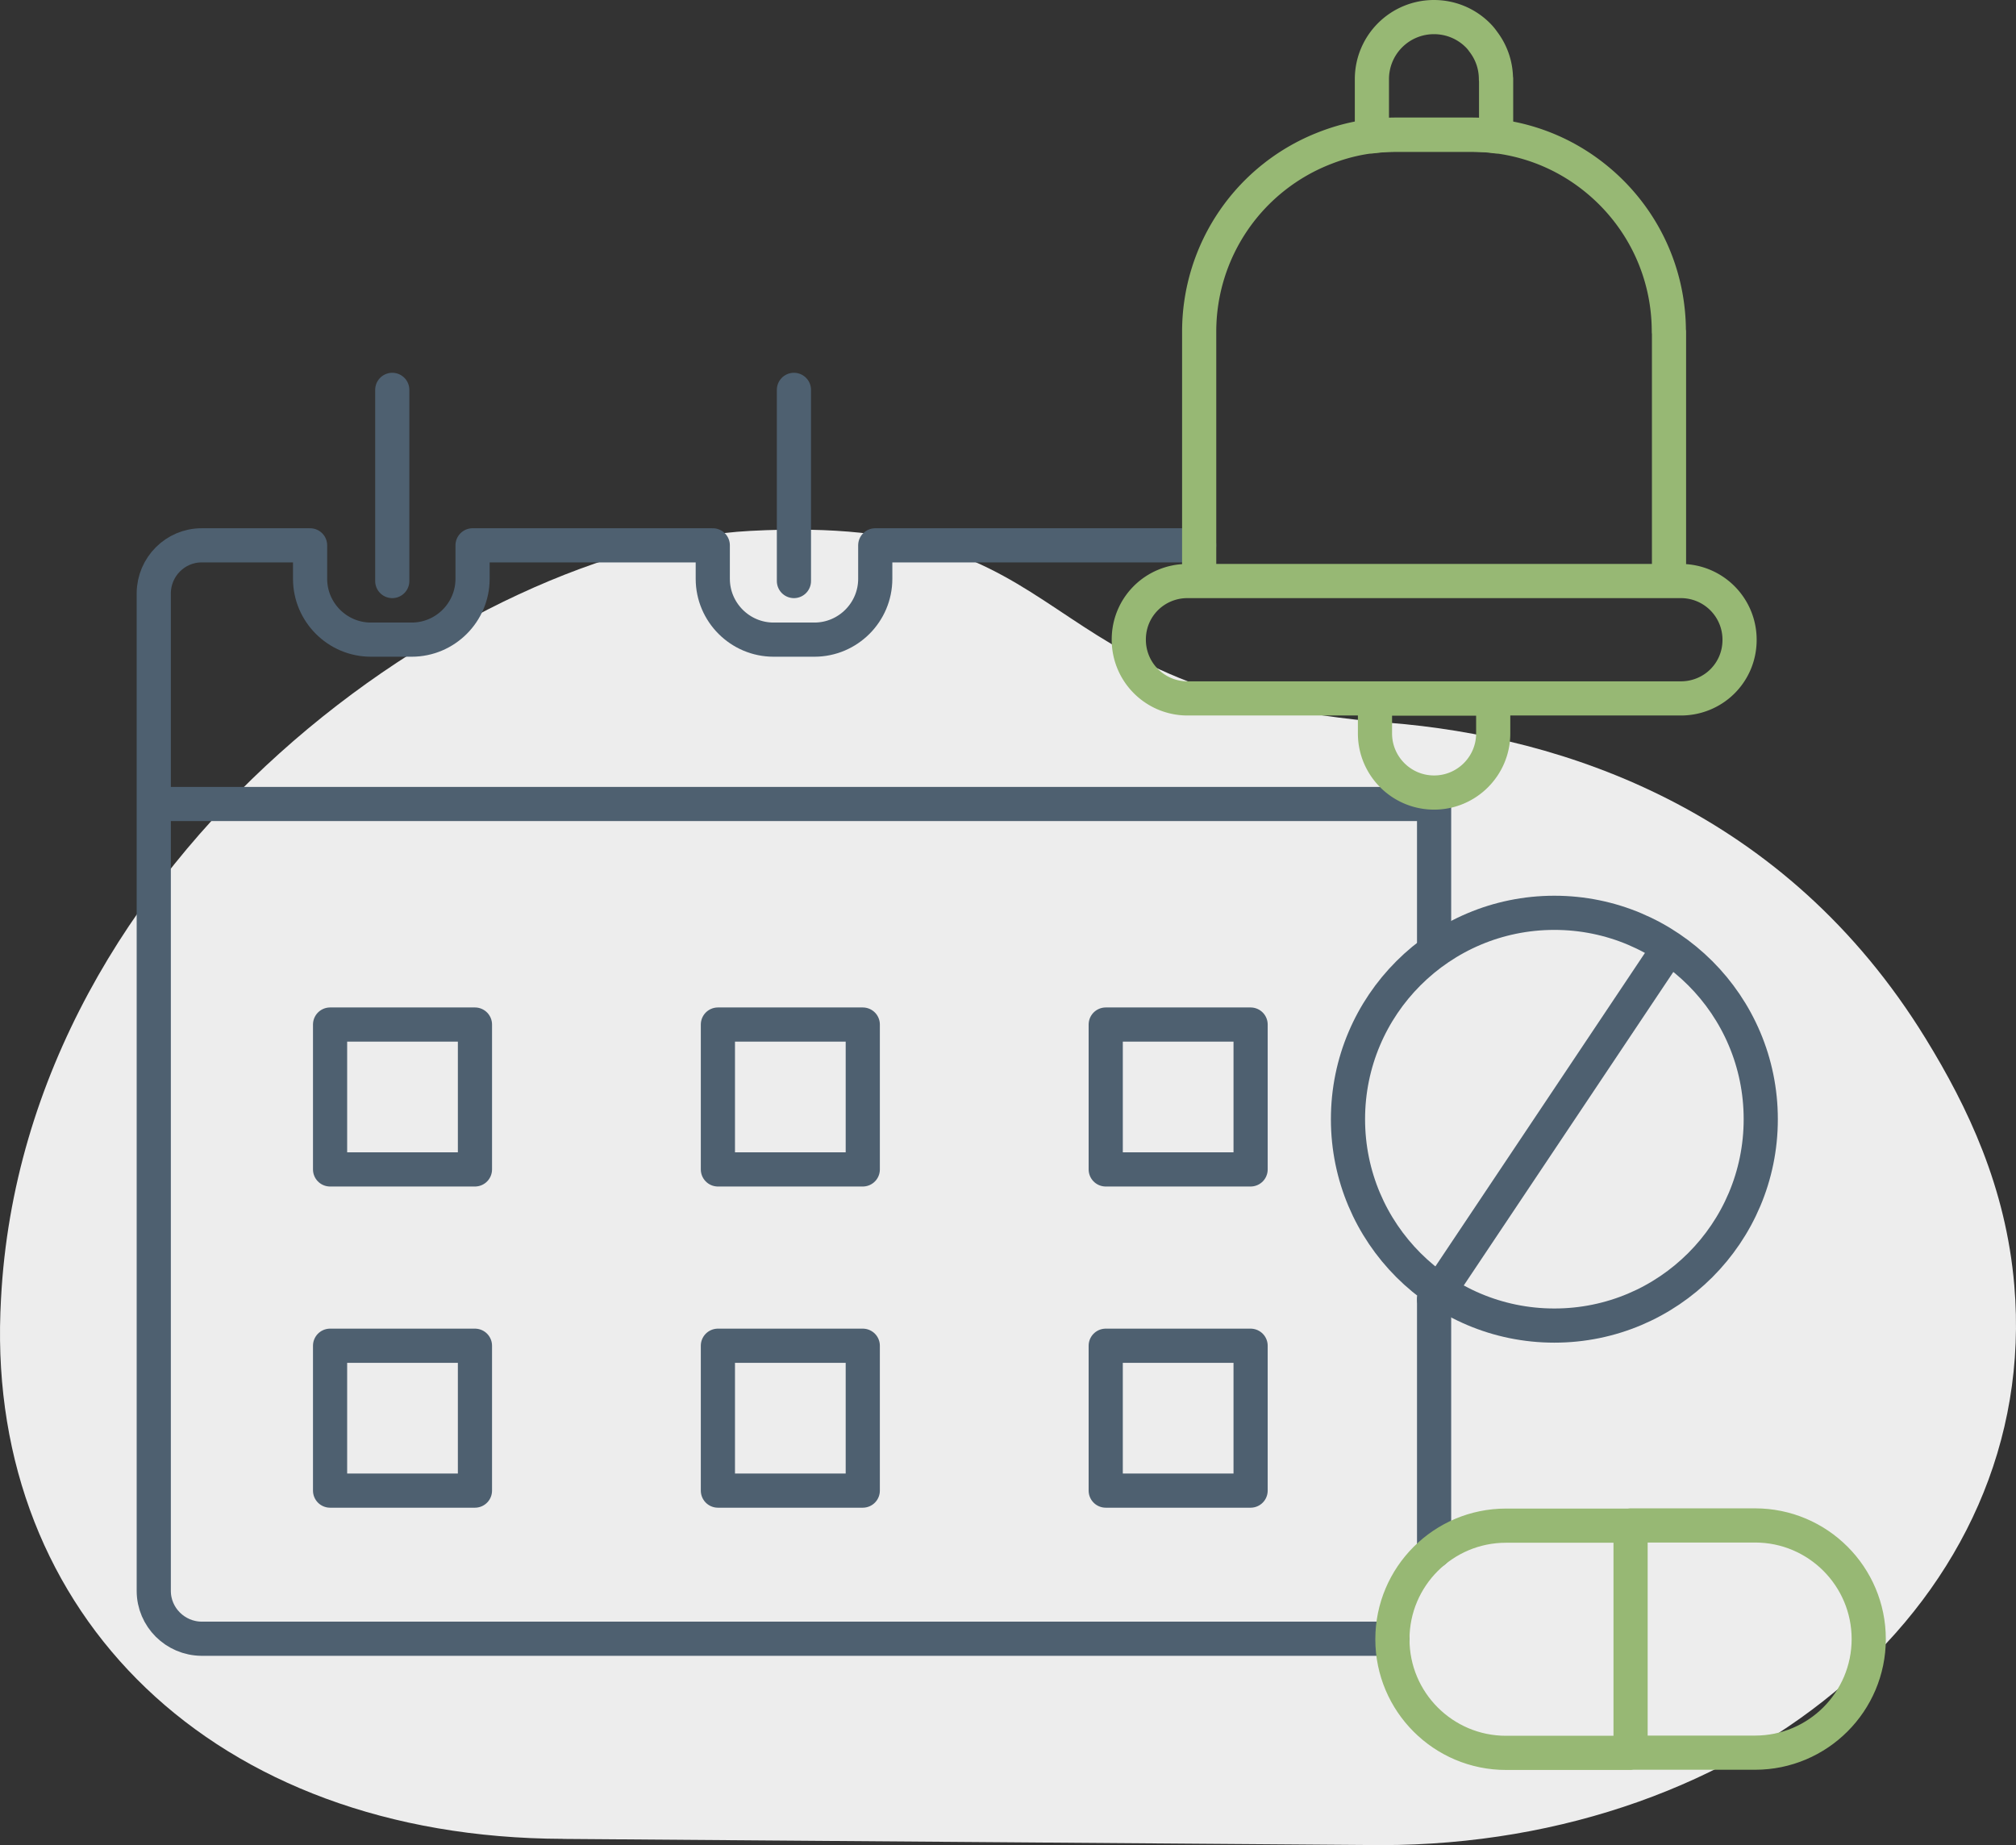 <svg width="118" height="108" fill="none" xmlns="http://www.w3.org/2000/svg"><rect width="100%" height="100%" fill="#333333" stroke="none"/><path d="M32.967 107.634C12.42 107.572-.623 94.444.023 76.819c.008-.257.02-.517.035-.778C1.41 49.927 27.572 31.937 43.923 31.074c19.946-1.054 15.428 9.5 37.356 11.23 10.252.81 23.226 5.119 31.437 18.493 2.465 4.01 4.693 8.684 5.184 14.431C119.473 93.611 102.297 108 80.824 108l-47.861-.362.004-.004z" fill="#EDEDED"/><path d="M70.19 31.92H51.23v1.96c0 1.96-1.6 3.56-3.56 3.56h-2.39c-1.96 0-3.56-1.6-3.56-3.56v-1.96H27.66v1.96c0 1.96-1.6 3.56-3.56 3.56h-2.39c-1.96 0-3.56-1.6-3.56-3.56v-1.96H11.8c-1.54 0-2.79 1.26-2.8 2.8v12.34h74.94m0 43.74V76.04m0-20.84v-8.14H9v46.06c0 1.54 1.26 2.79 2.8 2.8h69.7" stroke="#4E6070" stroke-width="2" stroke-linecap="round" stroke-linejoin="round"/><path d="M64.72 59.97h8.48v8.48h-8.48v-8.48zm-22.7 0h8.48v8.48h-8.48v-8.48zm-22.7 0h8.48v8.48h-8.48v-8.48zm45.4 18.8h8.48v8.48h-8.48v-8.48zm-22.7 0h8.48v8.48h-8.48v-8.48zm-22.7 0h8.48v8.48h-8.48v-8.48z" stroke="#4E6070" stroke-width="2" stroke-linecap="round" stroke-linejoin="round"/><path clip-rule="evenodd" d="M95.44 89.3v13.289h7.29c3.67 0 6.65-2.98 6.65-6.65 0-3.67-2.98-6.65-6.65-6.65h-7.29v.01zm0 13.291v-13.29h-7.29c-3.67 0-6.65 2.98-6.65 6.65 0 3.67 2.98 6.65 6.65 6.65h7.29v-.01z" stroke="#97B874" stroke-width="2" stroke-linecap="round" stroke-linejoin="round"/><path d="M101.82 37.45c0 .96-.38 1.81-1 2.43-.62.62-1.49 1-2.43 1H69.51c-1.9 0-3.44-1.53-3.44-3.44 0-.96.38-1.81 1-2.43.62-.62 1.49-1 2.43-1h28.88c1.9 0 3.44 1.53 3.44 3.44zm-17.88 8.94c-1.91 0-3.46-1.55-3.46-3.46v-2.04h6.92v2.04c0 1.91-1.55 3.46-3.46 3.46zm13.75-26.97v14.59h-27.5V19.42a11.522 11.522 0 017.4-10.77c.85-.33 1.76-.57 2.71-.68.46-.06.93-.09 1.42-.09h4.43c.23 0 .45.01.67.02.25.01.51.03.75.07 2.3.28 4.37 1.23 6.04 2.65 2.49 2.11 4.07 5.26 4.07 8.79l.01.01z" stroke="#97B874" stroke-width="2" stroke-linecap="round" stroke-linejoin="round"/><path d="M87.57 4.63v3.35c-.24-.03-.5-.06-.75-.07-.22-.01-.44-.02-.67-.02h-4.43c-.48 0-.96.03-1.42.09V4.63A3.63 3.63 0 0183.93 1c1 0 1.91.4 2.57 1.06.12.12.22.24.31.37.47.61.75 1.37.75 2.2h.01z" stroke="#97B874" stroke-width="2" stroke-linecap="round" stroke-linejoin="round"/><path d="M90.98 77.59c6.671 0 12.08-5.409 12.08-12.08 0-6.672-5.409-12.08-12.08-12.08-6.672 0-12.08 5.408-12.08 12.08 0 6.671 5.408 12.08 12.08 12.08zm-7.04-1.55l13.75-20.57M22.96 22.82v11.19m23.51-11.19v11.19" stroke="#4E6070" stroke-width="2" stroke-linecap="round" stroke-linejoin="round"/></svg>